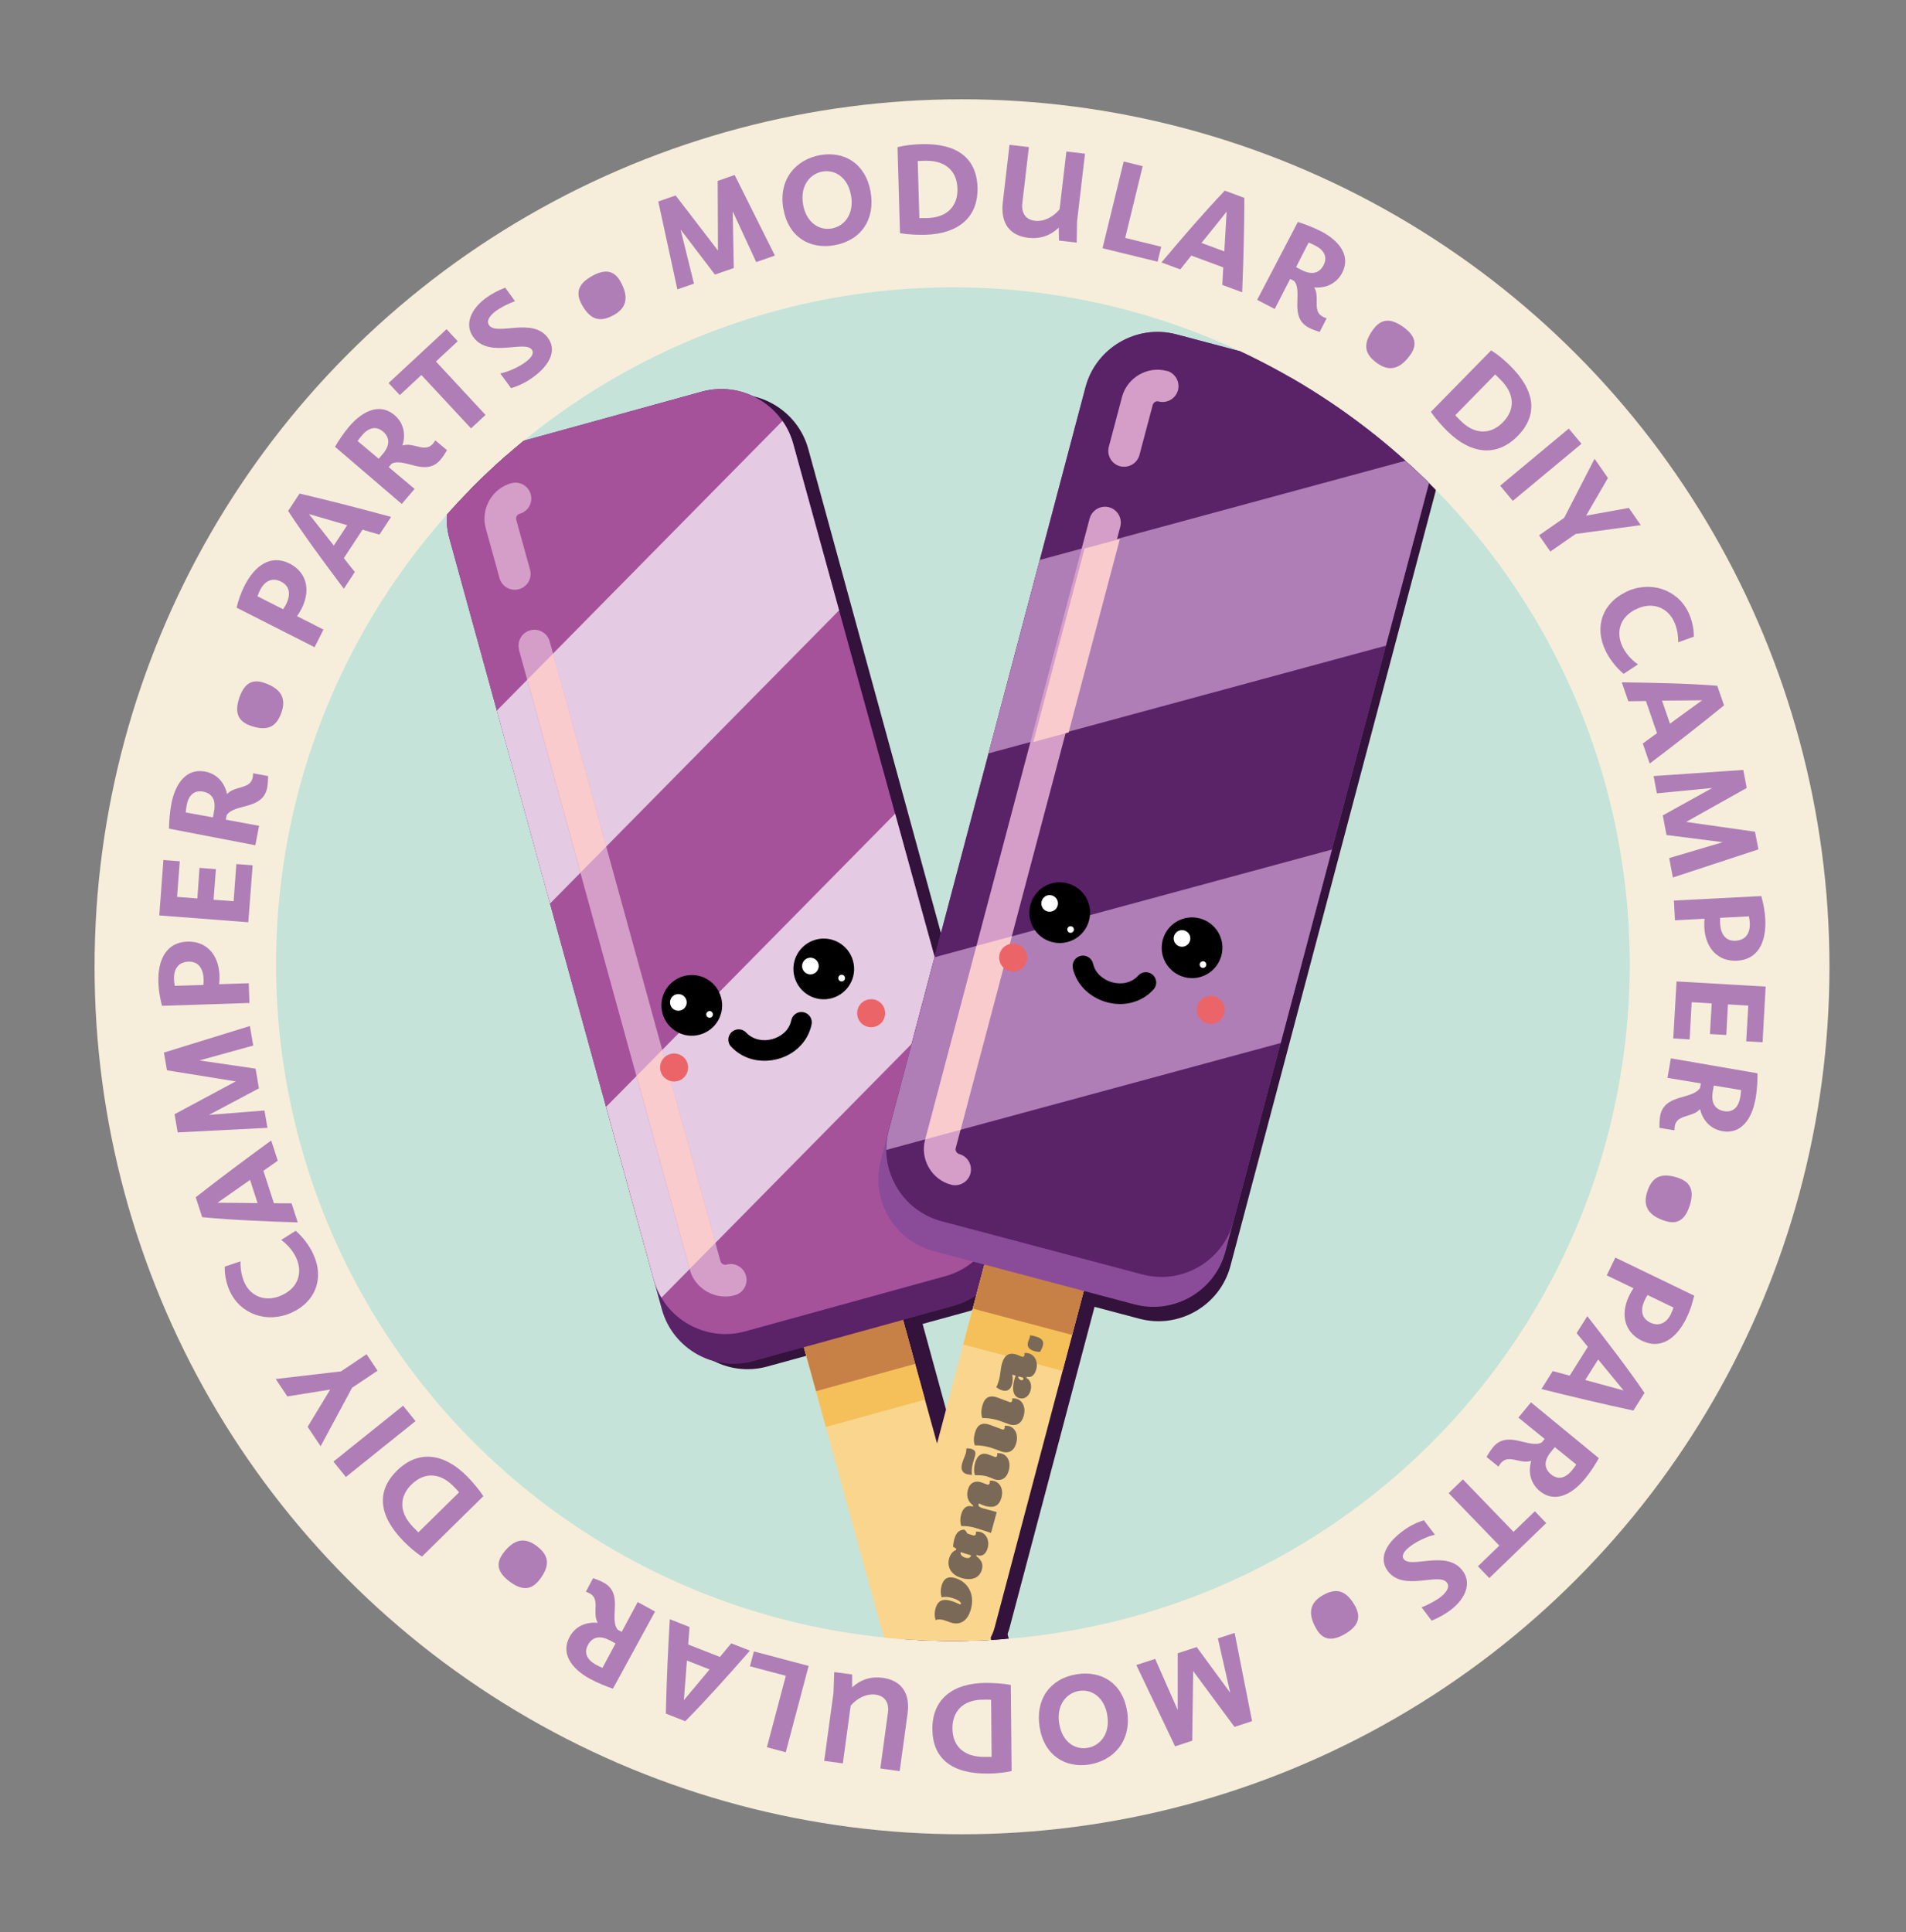 <?xml version="1.0" encoding="UTF-8"?>
<svg id="Ebene_1" data-name="Ebene 1" xmlns="http://www.w3.org/2000/svg" xmlns:xlink="http://www.w3.org/1999/xlink" viewBox="0 0 254.77 258.27">
  <rect x="0" y="0" width="254.77" height="258.27" fill="#808080" stroke="none"/>
  <defs>
    <style>
      .cls-1 {
        fill: none;
      }

      .cls-2 {
        fill: #5a2267;
      }

      .cls-2, .cls-3, .cls-4, .cls-5, .cls-6, .cls-7, .cls-8, .cls-9, .cls-10, .cls-11, .cls-12 {
        fill-rule: evenodd;
      }

      .cls-3 {
        fill: #fff;
      }

      .cls-13 {
        fill: #d59ec8;
      }

      .cls-14 {
        fill: #f9cbcc;
      }

      .cls-4 {
        fill: #e4cae2;
      }

      .cls-5 {
        fill: #fad58d;
      }

      .cls-6 {
        fill: #a5529b;
      }

      .cls-15 {
        fill: #c5e3d9;
      }

      .cls-16 {
        fill: #7a6957;
      }

      .cls-8, .cls-17 {
        fill: #af7eb6;
      }

      .cls-18 {
        fill: #eb6568;
      }

      .cls-9 {
        fill: #33123b;
      }

      .cls-10 {
        fill: #8a4c99;
      }

      .cls-11 {
        fill: #c78146;
      }

      .cls-19 {
        fill: #f6eedb;
      }

      .cls-12 {
        fill: #f5c059;
      }

      .cls-20 {
        clip-path: url(#clippath);
      }
    </style>
    <clipPath id="clippath">
      <circle class="cls-1" cx="127.37" cy="128.87" r="90.47"/>
    </clipPath>
  </defs>
  <circle class="cls-19" cx="128.59" cy="129.22" r="115.95"/>
  <g>
    <path class="cls-17" d="M167.34,230.06l-2.33.76-5.52-7.46-.13,9.31-2.29.75-5.18-10.87,2.52-.82,3.01,6.83v-7.58s2.54-.83,2.54-.83l4.48,6.1-1.65-7.26,2.24-.73,2.33,11.79Z"/>
    <path class="cls-17" d="M150.66,228.73c.63,4.01-1.85,6.61-5.06,7.12-3.18.5-6.04-1.19-6.64-5.02-.58-3.68,1.38-6.48,4.98-7.05,3.3-.52,6.13,1.2,6.72,4.96ZM141.59,230.39c.38,2.43,2.09,3.51,3.75,3.24,1.66-.26,3.08-1.83,2.67-4.36-.38-2.38-2.06-3.53-3.76-3.26-1.74.28-3.06,1.91-2.67,4.38Z"/>
    <path class="cls-17" d="M135.11,225.21l.11,11.51c-.98.23-2.12.33-3.16.34-4.81.05-7.39-2-7.43-5.91-.04-4.03,2.71-6.16,7.07-6.21,1.02,0,2.41.08,3.41.27ZM127.31,231.03c.02,2.43,1.61,3.83,4.29,3.8h.95s-.07-7.64-.07-7.64c-.48-.01-.93-.02-1.35,0-2.33.09-3.84,1.48-3.82,3.85Z"/>
    <path class="cls-17" d="M113.9,223.83v1.71c1.15-1.06,2.52-1.49,4.08-1.28,2.59.35,3.69,2.13,3.33,4.79l-1.05,7.68-2.59-.35,1.02-7.48c.18-1.3-.4-2.22-1.65-2.39-1.18-.16-2.45.44-3.33,1.47l-1.05,7.72-2.49-.34,1.24-9.1.1-2.77,2.38.32Z"/>
    <path class="cls-17" d="M105.03,234.21l-2.52-.67,2.53-9.55-4.8-1.27.53-1.99,7.32,1.94-3.06,11.53Z"/>
    <path class="cls-17" d="M91.59,230.06l-2.59-1.02c.09-4.11.28-8.35.53-12.61l2.64,1.04c-.06.78-.11,1.56-.18,2.34l4.24,1.66c.51-.6,1.01-1.21,1.51-1.82l2.5.98c-2.89,3.3-5.86,6.63-8.64,9.43ZM91.82,221.95c-.13,1.76-.27,3.51-.41,5.3,1.13-1.36,2.28-2.72,3.44-4.11l-3.03-1.19Z"/>
    <path class="cls-17" d="M78.88,224.41c-2.64-1.44-3.9-3.5-2.75-5.61.77-1.42,2.18-2.04,3.77-1.89-.79-1.34.38-3.15-1.08-3.94-.17-.09-.38-.17-.51-.22l.96-1.8c.41.12,1.02.36,1.43.59,2.7,1.48.67,4.76,1.85,6.28l.55.3,2.14-3.99,2.32,1.27-5.63,10.31c-.67-.21-2.02-.74-3.05-1.3ZM82.27,219.66l-.67-.36c-1.47-.8-2.45-.46-3.01.57-.57,1.04-.13,1.98,1.05,2.63.23.12.66.34.89.43l1.74-3.25Z"/>
    <path class="cls-17" d="M72.17,211.08c-1.07,1.43-2.31,1.62-4.07.3-1.76-1.32-1.77-2.54-.83-3.79,1.58-2.11,3.07-1.99,4.44-.97,1.62,1.21,1.91,2.53.47,4.45Z"/>
    <path class="cls-17" d="M64.61,199.98l-8.21,8.08c-.85-.55-1.71-1.3-2.44-2.04-3.37-3.43-3.69-6.71-.9-9.45,2.87-2.83,6.32-2.33,9.38.77.72.73,1.61,1.78,2.17,2.64ZM55.01,198.41c-1.73,1.71-1.64,3.82.24,5.73l.67.68,5.45-5.36c-.33-.36-.63-.69-.93-.97-1.69-1.62-3.74-1.74-5.42-.08Z"/>
    <path class="cls-17" d="M46.23,197.42l-1.66-2.06,9.31-7.47,1.66,2.06-9.31,7.47Z"/>
    <path class="cls-17" d="M47.05,185.51l-4.19,7.8-1.74-2.6,3.02-4.98-5.73.92-1.56-2.33,8.73-1.02,3.42-2.29,1.47,2.2-3.42,2.29Z"/>
    <path class="cls-17" d="M39.05,175.42c-3.32,1.54-6.91.25-8.33-2.83-.46-1-.7-2.13-.68-3.29l2.11-.71c-.03,1.1.17,2.06.53,2.86.81,1.76,2.75,2.71,5.02,1.66,2.25-1.04,2.76-3.11,1.89-4.99-.38-.82-1.04-1.67-2-2.39l1.94-1.22c1.05.93,1.84,2.03,2.34,3.11,1.54,3.33.22,6.39-2.82,7.8Z"/>
    <path class="cls-17" d="M27.02,162.68l-.86-2.65c3.24-2.54,6.63-5.07,10.09-7.59l.88,2.7c-.64.44-1.28.91-1.92,1.35l1.4,4.33c.79.02,1.58.02,2.36.02l.83,2.55c-4.39-.14-8.84-.32-12.77-.7ZM33.43,157.71c-1.44,1.01-2.88,2.02-4.36,3.05,1.77,0,3.55.03,5.36.05l-1-3.09Z"/>
    <path class="cls-17" d="M23.75,151.35l-.42-2.42,8.18-4.39-9.19-1.48-.41-2.37,11.49-3.55.45,2.61-7.19,1.99,7.5,1.1.45,2.63-6.68,3.55,7.42-.59.4,2.32-12,.61Z"/>
    <path class="cls-17" d="M21.17,131.37c-.11-3.16,1.11-5.42,3.87-5.51,2.48-.08,4.2,1.66,4.3,4.55.01.38,0,.76-.05,1.14l3.96-.13.09,2.64-11.69.38c-.25-.99-.44-2.01-.48-3.08ZM27.19,131.64c.03-.26.03-.5.03-.73-.04-1.35-.63-2.42-2.03-2.37-1.28.04-1.98.89-1.93,2.35,0,.26.05.57.1.88l3.84-.12Z"/>
    <path class="cls-17" d="M21.29,122.35l.2-2.64.35-4.76,2.19.17-.36,4.76,2.71.21.29-4.09,2.19.17-.31,4.09,2.68.2.36-4.97,2.18.17-.58,7.61-11.89-.91Z"/>
    <path class="cls-17" d="M22.9,107.46c.57-2.95,2.15-4.78,4.5-4.33,1.59.3,2.61,1.45,2.95,3.01,1.04-1.16,3.11-.6,3.43-2.23.04-.19.04-.41.05-.55l2.01.37c0,.42-.04,1.08-.12,1.54-.58,3.02-4.33,2.09-5.42,3.68l-.12.61,4.45.82-.5,2.6-11.54-2.22c0-.71.09-2.15.31-3.3ZM28.46,109.25l.14-.75c.32-1.65-.3-2.47-1.46-2.69-1.17-.22-1.93.47-2.18,1.8-.05.25-.12.73-.14.98l3.63.66Z"/>
    <path class="cls-17" d="M33.54,97.02c-1.69-.58-2.25-1.71-1.54-3.79.72-2.08,1.87-2.46,3.35-1.95,2.49.86,2.84,2.31,2.28,3.93-.66,1.91-1.83,2.59-4.09,1.81Z"/>
    <path class="cls-17" d="M32.68,78.3c1.43-2.82,3.58-4.21,6.04-2.97,2.21,1.12,2.89,3.48,1.58,6.05-.17.34-.38.66-.59.98l3.53,1.79-1.19,2.36-10.43-5.29c.25-1,.58-1.97,1.06-2.93ZM37.84,81.43c.15-.22.27-.42.38-.62.61-1.2.62-2.42-.64-3.06-1.14-.58-2.16-.17-2.82,1.13-.12.23-.23.52-.34.82l3.43,1.74Z"/>
    <path class="cls-17" d="M38.51,68.3l1.53-2.33c4.01.94,8.11,2,12.24,3.12l-1.56,2.37c-.75-.22-1.51-.43-2.26-.66l-2.5,3.8c.48.63.97,1.24,1.47,1.85l-1.47,2.24c-2.64-3.51-5.29-7.1-7.45-10.4ZM46.4,70.2c-1.69-.49-3.38-.98-5.1-1.49,1.1,1.39,2.2,2.79,3.32,4.21l1.79-2.72Z"/>
    <path class="cls-17" d="M46.67,57.01c1.96-2.29,4.23-3.09,6.05-1.54,1.23,1.05,1.55,2.55,1.07,4.08,1.47-.49,3,1.02,4.08-.24.12-.14.24-.34.32-.45l1.56,1.31c-.21.37-.57.93-.87,1.28-2,2.34-4.8-.33-6.52.52l-.4.47,3.46,2.91-1.72,2.01-8.92-7.64c.34-.61,1.14-1.83,1.9-2.72ZM50.62,61.32l.5-.58c1.09-1.27.96-2.3.07-3.06-.9-.77-1.91-.54-2.79.49-.17.2-.47.58-.6.78l2.83,2.37Z"/>
    <path class="cls-17" d="M56.34,50.11l-2.9,2.7-1.5-1.61,7.75-7.2,1.49,1.61-2.91,2.71,6.63,7.14-1.94,1.8-6.64-7.14Z"/>
    <path class="cls-17" d="M68.31,51.88l-1.44-1.96c1.17-.26,2.49-.86,3.41-1.55.75-.56,1.16-1.16.8-1.64-.97-1.29-5.7,1.16-7.78-1.63-1.27-1.7-.38-3.75,1.61-5.24.71-.53,1.63-1.03,2.62-1.41l1.31,1.8c-.96.36-1.96.87-2.61,1.36-.8.6-1.26,1.32-.84,1.88,1.06,1.42,5.77-1.12,7.83,1.64,1.22,1.63.36,3.55-1.84,5.2-1.04.78-2.06,1.26-3.07,1.55Z"/>
    <path class="cls-17" d="M77.77,40.72c-.86-1.56-.53-2.78,1.39-3.84s3.04-.58,3.8.79c1.27,2.31.56,3.62-.94,4.45-1.77.98-3.09.7-4.25-1.4Z"/>
    <path class="cls-17" d="M87.99,26.93l2.32-.8,5.66,7.36-.04-9.31,2.27-.79,5.38,10.77-2.5.87-3.14-6.78.14,7.58-2.52.87-4.59-6.02,1.79,7.23-2.22.77-2.55-11.75Z"/>
    <path class="cls-17" d="M104.71,27.94c-.71-4,1.72-6.64,4.92-7.21,3.17-.56,6.06,1.08,6.74,4.9.65,3.67-1.25,6.51-4.84,7.15-3.29.58-6.15-1.09-6.81-4.84ZM113.75,26.11c-.43-2.43-2.16-3.47-3.81-3.18-1.65.29-3.04,1.89-2.59,4.42.42,2.38,2.13,3.49,3.82,3.19,1.74-.31,3.02-1.97,2.59-4.43Z"/>
    <path class="cls-17" d="M120.3,31.17l-.33-11.5c.98-.25,2.12-.37,3.15-.4,4.81-.14,7.42,1.86,7.54,5.77.12,4.03-2.59,6.21-6.94,6.34-1.02.03-2.41-.03-3.41-.21ZM127.98,25.21c-.07-2.43-1.68-3.79-4.36-3.72l-.95.03.22,7.63c.49,0,.93,0,1.35-.02,2.33-.14,3.81-1.55,3.74-3.92Z"/>
    <path class="cls-17" d="M141.55,32.14l-.03-1.71c-1.14,1.08-2.5,1.54-4.06,1.36-2.59-.3-3.73-2.06-3.42-4.73l.9-7.7,2.59.3-.88,7.5c-.15,1.3.44,2.21,1.69,2.35,1.19.14,2.44-.49,3.29-1.53l.91-7.73,2.49.29-1.07,9.12-.04,2.77-2.39-.28Z"/>
    <path class="cls-17" d="M150.2,21.59l2.54.62-2.34,9.59,4.82,1.18-.49,2-7.36-1.8,2.83-11.59Z"/>
    <path class="cls-17" d="M163.72,25.48l2.61.97c-.01,4.11-.12,8.35-.29,12.62l-2.66-.99c.05-.78.08-1.57.13-2.34l-4.27-1.58c-.5.61-.99,1.23-1.48,1.85l-2.51-.93c2.83-3.36,5.73-6.74,8.46-9.59ZM163.65,33.6c.1-1.76.2-3.52.31-5.31-1.1,1.39-2.22,2.77-3.36,4.18l3.05,1.13Z"/>
    <path class="cls-17" d="M176.56,30.9c2.67,1.39,3.96,3.43,2.85,5.56-.75,1.43-2.14,2.08-3.74,1.96.81,1.32-.32,3.15,1.15,3.92.17.09.38.16.51.21l-.93,1.82c-.41-.12-1.03-.35-1.44-.56-2.73-1.42-.76-4.75-1.96-6.24l-.55-.29-2.06,4.02-2.35-1.22,5.44-10.41c.68.2,2.04.7,3.08,1.24ZM173.25,35.71l.67.35c1.49.78,2.46.42,3-.62.55-1.06.1-1.98-1.1-2.61-.23-.12-.67-.33-.9-.41l-1.68,3.29Z"/>
    <path class="cls-17" d="M183.51,44.09c1.04-1.45,2.29-1.66,4.07-.38,1.78,1.28,1.82,2.5.9,3.77-1.54,2.14-3.03,2.05-4.42,1.05-1.64-1.18-1.95-2.5-.55-4.44Z"/>
    <path class="cls-17" d="M191.26,55.05l8.06-8.22c.86.53,1.74,1.27,2.48,2,3.44,3.36,3.81,6.64,1.08,9.43-2.82,2.88-6.27,2.45-9.39-.6-.73-.71-1.65-1.76-2.22-2.6ZM200.89,56.44c1.7-1.74,1.56-3.85-.35-5.72l-.68-.67-5.34,5.45c.33.35.64.68.95.96,1.72,1.58,3.77,1.67,5.42-.02Z"/>
    <path class="cls-17" d="M209.7,57.29l1.69,2.03-9.18,7.63-1.69-2.03,9.18-7.64Z"/>
    <path class="cls-17" d="M209.09,69.2l4.05-7.88,1.79,2.57-2.92,5.03,5.71-1.03,1.6,2.3-8.71,1.18-3.38,2.35-1.51-2.17,3.38-2.35Z"/>
    <path class="cls-17" d="M217.28,79.14c3.29-1.6,6.91-.37,8.39,2.68.48,1,.74,2.12.74,3.28l-2.09.75c.01-1.1-.2-2.06-.59-2.85-.85-1.74-2.8-2.66-5.05-1.57-2.23,1.08-2.7,3.16-1.79,5.03.39.81,1.07,1.65,2.05,2.35l-1.92,1.26c-1.06-.91-1.87-1.99-2.4-3.07-1.6-3.3-.34-6.39,2.67-7.85Z"/>
    <path class="cls-17" d="M229.54,91.65l.91,2.63c-3.19,2.6-6.53,5.2-9.94,7.78l-.92-2.68c.63-.46,1.26-.93,1.9-1.38l-1.48-4.3c-.79,0-1.58.01-2.36.03l-.87-2.53c4.39.06,8.85.15,12.78.46ZM223.22,96.73c1.42-1.04,2.84-2.08,4.3-3.13-1.77.03-3.55.03-5.36.05l1.06,3.07Z"/>
    <path class="cls-17" d="M233.02,102.91l.46,2.41-8.1,4.54,9.21,1.31.45,2.36-11.43,3.76-.49-2.6,7.16-2.12-7.52-.96-.5-2.62,6.62-3.67-7.41.72-.44-2.31,11.99-.82Z"/>
    <path class="cls-17" d="M235.96,122.83c.16,3.16-1.02,5.44-3.77,5.58-2.48.13-4.23-1.58-4.38-4.47-.02-.38,0-.76.03-1.14l-3.95.21-.14-2.64,11.68-.6c.27.99.48,2,.53,3.07ZM229.93,122.68c-.02.26-.02.5-.01.73.07,1.35.67,2.41,2.08,2.33,1.27-.07,1.96-.93,1.89-2.38-.01-.26-.06-.57-.11-.88l-3.84.2Z"/>
    <path class="cls-17" d="M236.01,131.9l-.15,2.64-.26,4.77-2.19-.13.28-4.77-2.72-.16-.22,4.09-2.19-.13.24-4.09-2.68-.16-.27,4.97-2.19-.13.44-7.62,11.91.69Z"/>
    <path class="cls-17" d="M234.67,146.79c-.51,2.96-2.06,4.82-4.42,4.41-1.59-.28-2.64-1.41-3.01-2.96-1.01,1.18-3.1.66-3.38,2.29-.03.19-.04.42-.04.55l-2.01-.33c-.01-.42.01-1.09.09-1.55.52-3.03,4.29-2.17,5.34-3.78l.11-.61-4.46-.74.45-2.61,11.58,2c.02.71-.04,2.15-.24,3.31ZM229.08,145.1l-.13.75c-.29,1.65.35,2.46,1.51,2.67,1.17.2,1.92-.51,2.15-1.84.04-.25.11-.74.12-.98l-3.64-.6Z"/>
    <path class="cls-17" d="M224.24,157.41c1.7.55,2.28,1.67,1.61,3.76-.68,2.09-1.83,2.5-3.32,2.01-2.51-.81-2.88-2.26-2.35-3.89.62-1.92,1.78-2.62,4.06-1.88Z"/>
    <path class="cls-17" d="M225.45,176.13c-1.38,2.85-3.5,4.28-5.98,3.08-2.24-1.08-2.96-3.42-1.7-6.03.16-.34.36-.67.57-.99l-3.57-1.72,1.15-2.38,10.54,5.09c-.24,1-.54,1.99-1.01,2.95ZM220.23,173.09c-.14.22-.26.43-.36.63-.59,1.21-.57,2.43.7,3.05,1.15.56,2.17.12,2.8-1.18.11-.23.22-.53.32-.82l-3.46-1.67Z"/>
    <path class="cls-17" d="M219.81,186.19l-1.48,2.35c-4.02-.86-8.14-1.84-12.29-2.88l1.51-2.4c.75.21,1.51.4,2.27.61l2.42-3.85c-.49-.62-1-1.22-1.5-1.83l1.43-2.27c2.7,3.46,5.42,6.99,7.65,10.26ZM211.89,184.45c1.7.46,3.4.92,5.13,1.4-1.13-1.37-2.25-2.75-3.4-4.14l-1.73,2.75Z"/>
    <path class="cls-17" d="M211.85,197.66c-1.91,2.32-4.17,3.17-6.02,1.65-1.25-1.03-1.6-2.52-1.15-4.06-1.46.52-3.02-.96-4.07.32-.12.15-.24.34-.31.46l-1.59-1.28c.2-.38.55-.94.85-1.3,1.95-2.38,4.8.23,6.51-.64l.4-.48-3.51-2.85,1.68-2.04,9.07,7.46c-.33.62-1.1,1.85-1.85,2.76ZM207.82,193.43l-.48.59c-1.06,1.29-.91,2.31,0,3.06.92.76,1.92.5,2.77-.54.17-.2.46-.58.59-.79l-2.87-2.32Z"/>
    <path class="cls-17" d="M202.31,204.75l2.85-2.75,1.52,1.58-7.61,7.35-1.52-1.58,2.86-2.76-6.77-7.01,1.9-1.84,6.77,7.01Z"/>
    <path class="cls-17" d="M190.32,203.2l1.48,1.93c-1.16.28-2.47.91-3.38,1.62-.74.57-1.14,1.19-.77,1.66.99,1.27,5.67-1.27,7.81,1.48,1.3,1.68.46,3.74-1.51,5.27-.7.54-1.61,1.06-2.59,1.46l-1.34-1.78c.95-.38,1.94-.91,2.58-1.41.79-.62,1.23-1.35.8-1.9-1.09-1.4-5.74,1.24-7.86-1.49-1.25-1.61-.43-3.54,1.74-5.23,1.02-.8,2.03-1.3,3.04-1.61Z"/>
    <path class="cls-17" d="M181.07,214.55c.89,1.54.58,2.77-1.32,3.87-1.9,1.1-3.03.63-3.81-.72-1.32-2.28-.63-3.6.85-4.46,1.75-1.01,3.08-.76,4.28,1.31Z"/>
  </g>
  <circle class="cls-15" cx="127.37" cy="128.87" r="90.47"/>
  <g class="cls-20">
    <g>
      <g>
        <path class="cls-9" d="M69.03,60.41l26.81-7.35c5.27-1.44,10.76,1.69,12.2,6.95l28.25,103.1c1.44,5.27-1.69,10.76-6.95,12.2l-26.81,7.35c-5.27,1.44-10.76-1.69-12.2-6.95l-28.25-103.1c-1.44-5.27,1.69-10.76,6.95-12.2h0Z"/>
        <path class="cls-9" d="M112.49,163.43h0c3.64-1,7.44,1.17,8.44,4.81l14.12,51.55c1,3.64-1.17,7.44-4.81,8.44h0c-3.64,1-7.44-1.17-8.44-4.81l-14.12-51.55c-1-3.64,1.17-7.44,4.81-8.44h0Z"/>
        <path class="cls-9" d="M157.91,46.61l26.87,7.12c5.28,1.4,8.45,6.86,7.06,12.14l-27.37,103.34c-1.4,5.28-6.86,8.45-12.14,7.06l-26.87-7.12c-5.28-1.4-8.45-6.86-7.06-12.14l27.37-103.34c1.4-5.28,6.86-8.45,12.14-7.06h0Z"/>
        <path class="cls-9" d="M143.74,157.53h0c3.65.97,5.85,4.75,4.88,8.4l-13.68,51.67c-.97,3.65-4.75,5.85-8.4,4.88h0c-3.65-.97-5.85-4.75-4.88-8.4l13.68-51.67c.97-3.65,4.75-5.85,8.4-4.88h0Z"/>
        <path class="cls-5" d="M110.4,164.9h0c3.64-1,7.44,1.15,8.45,4.8l14.2,51.53c1,3.64-1.15,7.44-4.8,8.45h0c-3.64,1-7.44-1.15-8.45-4.8l-14.2-51.53c-1-3.64,1.15-7.44,4.8-8.45h0Z"/>
        <path class="cls-12" d="M123.63,187.08l-13.24,3.65-3.19-11.57c-1-3.64,1.15-7.44,4.8-8.45h0c3.64-1,7.44,1.15,8.45,4.8l3.19,11.57h0Z"/>
        <path class="cls-11" d="M122.32,182.3l-13.24,3.65-3.19-11.57c-1-3.64,1.15-7.44,4.8-8.45h0c3.64-1,7.44,1.15,8.45,4.8l3.19,11.57h0Z"/>
        <path class="cls-2" d="M67,59.74l26.8-7.39c5.26-1.45,10.76,1.67,12.21,6.93l28.4,103.06c1.45,5.26-1.67,10.76-6.93,12.21l-26.8,7.39c-5.26,1.45-10.76-1.67-12.21-6.93l-28.4-103.06c-1.45-5.26,1.67-10.76,6.93-12.21h0Z"/>
        <path class="cls-6" d="M106.01,59.29l27.3,99.07c1.45,5.26-1.67,10.76-6.93,12.21l-26.8,7.39c-5.26,1.45-10.76-1.67-12.21-6.93l-27.3-99.07c-1.45-5.26,1.67-10.76,6.93-12.21l26.8-7.39c5.26-1.45,10.76,1.67,12.21,6.93h0Z"/>
        <path class="cls-4" d="M66.41,94.98l38.18-38.72c.63.9,1.12,1.92,1.43,3.03l6.14,22.29-38.64,39.19-7.11-25.79h0Z"/>
        <path class="cls-4" d="M81.01,147.95l38.64-39.19,7.11,25.79-38.35,38.9c-.44-.74-.79-1.55-1.03-2.42l-6.36-23.08h0Z"/>
        <path class="cls-13" d="M68.34,64.59c1.13-.31,2.29.35,2.6,1.48s-.35,2.29-1.48,2.6c-.17.05-.31.16-.39.31h0c-.08.16-.11.33-.06.51l1.84,6.66c.31,1.13-.35,2.29-1.48,2.6s-2.29-.35-2.6-1.48l-1.84-6.66c-.35-1.28-.15-2.6.47-3.7h0s0-.01,0-.01h0c.62-1.1,1.66-1.96,2.94-2.31h0ZM69.39,86.85c-.31-1.13.35-2.29,1.48-2.6,1.13-.31,2.29.35,2.6,1.48l22.83,82.84c.05.17.16.31.31.39h0s0,0,0,0c.15.09.33.12.5.07,1.13-.31,2.29.35,2.6,1.48s-.35,2.29-1.48,2.61c-1.29.36-2.62.15-3.72-.47h0c-1.1-.63-1.96-1.66-2.31-2.95l-22.83-82.84h0Z"/>
        <polygon class="cls-14" points="70.49 90.84 73.93 87.36 81.03 113.15 77.6 116.63 70.49 90.84 70.49 90.84"/>
        <polygon class="cls-14" points="85.09 143.81 88.52 140.33 95.63 166.12 92.19 169.6 85.09 143.81 85.09 143.81"/>
        <path class="cls-18" d="M89.61,140.88c1-.27,2.03.31,2.3,1.31s-.31,2.03-1.31,2.3-2.03-.31-2.3-1.31c-.27-1,.31-2.03,1.31-2.3h0Z"/>
        <path class="cls-18" d="M115.95,133.62c1-.27,2.03.31,2.3,1.31s-.31,2.03-1.31,2.3c-1,.27-2.03-.31-2.3-1.31-.27-1,.31-2.03,1.31-2.3h0Z"/>
        <path class="cls-7" d="M91.39,130.47c2.16-.6,4.39.67,4.99,2.83.6,2.16-.67,4.39-2.83,4.99-2.16.6-4.39-.67-4.99-2.83s.67-4.39,2.83-4.99h0Z"/>
        <path class="cls-3" d="M90.38,132.91c.59-.16,1.21.18,1.37.78s-.19,1.21-.78,1.37-1.21-.18-1.37-.78.18-1.21.78-1.37h0Z"/>
        <path class="cls-3" d="M94.73,135.16c.24-.07.48.07.55.31s-.07.48-.31.55-.48-.07-.55-.31.07-.48.31-.55h0Z"/>
        <path class="cls-7" d="M109.03,125.6c2.16-.6,4.39.67,4.99,2.83.6,2.16-.67,4.39-2.83,4.99s-4.39-.67-4.99-2.83.67-4.39,2.83-4.99h0Z"/>
        <path class="cls-3" d="M108.03,128.05c.59-.16,1.21.18,1.37.78.16.59-.19,1.21-.78,1.37s-1.21-.19-1.37-.78.19-1.21.78-1.37h0Z"/>
        <path class="cls-3" d="M112.38,130.3c.24-.07.48.07.55.31s-.07.48-.31.55-.48-.07-.55-.31.07-.48.31-.55h0Z"/>
        <path d="M97.72,139.9c-.52-.56-.48-1.44.08-1.95.56-.52,1.44-.48,1.95.08.45.48,1.03.78,1.65.92.6.13,1.23.11,1.83-.06.6-.16,1.15-.46,1.6-.87.46-.42.8-.98.94-1.65.16-.75.89-1.23,1.64-1.07.75.16,1.23.89,1.07,1.64-.27,1.27-.91,2.32-1.77,3.11-.78.72-1.73,1.23-2.75,1.5-1.02.27-2.1.31-3.12.1-1.16-.25-2.25-.82-3.11-1.75h0Z"/>
        <path class="cls-5" d="M141.77,157.4h0c3.65.97,5.85,4.75,4.88,8.4l-13.68,51.67c-.97,3.65-4.75,5.85-8.4,4.88h0c-3.65-.97-5.85-4.75-4.88-8.4l13.68-51.67c.97-3.65,4.75-5.85,8.4-4.88h0Z"/>
        <path class="cls-12" d="M142.03,183.23l-13.28-3.52,3.07-11.6c.97-3.65,4.75-5.85,8.4-4.88h0c3.65.97,5.85,4.75,4.88,8.4l-3.07,11.6h0Z"/>
        <path class="cls-11" d="M143.31,178.43l-13.28-3.52,3.07-11.6c.97-3.65,4.75-5.85,8.4-4.88h0c3.65.97,5.85,4.75,4.88,8.4l-3.07,11.6h0Z"/>
        <path class="cls-10" d="M157.24,44.69l26.87,7.12c5.28,1.4,8.45,6.86,7.06,12.14l-27.37,103.34c-1.4,5.28-6.86,8.45-12.14,7.06l-26.87-7.12c-5.28-1.4-8.45-6.86-7.06-12.14l27.37-103.34c1.4-5.28,6.86-8.45,12.14-7.06h0Z"/>
        <path class="cls-2" d="M191.17,63.95l-26.31,99.34c-1.4,5.28-6.86,8.45-12.14,7.06l-26.87-7.12c-5.28-1.4-8.45-6.86-7.06-12.14l26.31-99.34c1.4-5.28,6.86-8.45,12.14-7.06l26.87,7.12c5.28,1.4,8.45,6.86,7.06,12.14h0Z"/>
        <path class="cls-8" d="M138.99,74.84l52.48-14.23c.09,1.09,0,2.22-.3,3.34l-5.92,22.35-53.12,14.4,6.85-25.86h0Z"/>
        <path class="cls-8" d="M124.92,127.95l53.12-14.4-6.85,25.86-52.72,14.29c0-.86.1-1.74.33-2.61l6.13-23.14h0Z"/>
        <path class="cls-13" d="M155.95,49.56c1.13.3,1.8,1.46,1.51,2.59-.3,1.13-1.46,1.8-2.59,1.51-.17-.05-.35-.02-.49.07h0c-.14.09-.26.23-.3.4l-1.77,6.68c-.3,1.13-1.46,1.8-2.59,1.51s-1.8-1.46-1.51-2.59l1.77-6.68c.34-1.29,1.19-2.32,2.27-2.96h0s0,0,0,0h0c1.09-.63,2.41-.86,3.7-.51h0ZM145.65,69.31c.3-1.13,1.46-1.8,2.59-1.51,1.13.3,1.8,1.46,1.51,2.59l-22,83.06c-.05.17-.02.35.07.49h0s0,0,0,0c.09.15.23.27.39.31,1.13.3,1.8,1.46,1.51,2.59s-1.46,1.81-2.59,1.51c-1.3-.34-2.34-1.19-2.97-2.28h0c-.63-1.09-.86-2.42-.51-3.71l22-83.06h0Z"/>
        <polygon class="cls-14" points="130.53 126.43 135.25 125.15 128.4 151.01 123.68 152.29 130.53 126.43 130.53 126.43"/>
        <polygon class="cls-14" points="144.97 73.32 149.69 72.04 142.84 97.9 138.12 99.18 144.97 73.32 144.97 73.32"/>
        <path class="cls-18" d="M135.91,126.18c1,.26,1.6,1.29,1.33,2.29-.26,1-1.29,1.6-2.29,1.33s-1.59-1.29-1.33-2.29c.26-1,1.29-1.59,2.29-1.33h0Z"/>
        <path class="cls-18" d="M162.32,133.17c1,.26,1.59,1.29,1.33,2.29-.26,1-1.29,1.6-2.29,1.33s-1.6-1.29-1.33-2.29,1.29-1.59,2.29-1.33h0Z"/>
        <path class="cls-7" d="M142.69,118.07c2.17.57,3.46,2.79,2.88,4.96-.57,2.17-2.79,3.46-4.96,2.88-2.17-.57-3.46-2.79-2.88-4.96.57-2.17,2.79-3.46,4.96-2.88h0Z"/>
        <path class="cls-3" d="M140.59,119.68c.6.16.95.77.79,1.36s-.77.95-1.36.79c-.6-.16-.95-.77-.79-1.36.16-.6.77-.95,1.36-.79h0Z"/>
        <path class="cls-3" d="M143.21,123.81c.24.06.38.31.32.54s-.31.38-.54.32-.38-.31-.32-.54.31-.38.54-.32h0Z"/>
        <path class="cls-7" d="M160.38,122.76c2.17.57,3.46,2.79,2.88,4.96s-2.79,3.46-4.96,2.88-3.46-2.79-2.88-4.96c.57-2.17,2.79-3.46,4.96-2.88h0Z"/>
        <path class="cls-3" d="M158.28,124.36c.6.16.95.77.79,1.36s-.77.95-1.36.79-.95-.77-.79-1.36.77-.95,1.36-.79h0Z"/>
        <path class="cls-3" d="M160.91,128.5c.24.06.38.31.32.54s-.31.38-.54.32-.38-.31-.32-.54.31-.38.54-.32h0Z"/>
        <path d="M143.41,129.41c-.16-.75.31-1.48,1.05-1.65.75-.16,1.48.31,1.65,1.05.14.64.49,1.19.96,1.62.45.41,1.01.71,1.61.87.6.16,1.23.19,1.82.05.61-.14,1.18-.44,1.64-.95.51-.57,1.39-.61,1.95-.1.57.51.61,1.39.1,1.95-.87.96-1.95,1.54-3.1,1.8-1.03.23-2.12.19-3.14-.09-1.02-.28-1.97-.79-2.75-1.49-.88-.8-1.53-1.84-1.81-3.08h0Z"/>
      </g>
      <g>
        <path class="cls-16" d="M134.77,190.32l-1-.36c-1.02-.37-1.99-.44-2.47-.42-.16-.47-.17-1,0-1.62.33-1.22,1.02-1.5,2.12-1.09l1.51.57c.21.08.31,0,.36-.17.02-.07.03-.21,0-.31.15-.02.4,0,.57.04.82.22,1.29,1.14.98,2.27-.29,1.06-1.01,1.49-2.08,1.1Z"/>
        <g>
          <path class="cls-16" d="M127.23,216.91c-.34-.09-.84-.3-1.09-.37-.35-.09-.73-.13-1.08,0-.15-.45-.17-.96-.02-1.52.25-.92.8-1.4,1.97-1.08.71.19,1.04.42,1.28.49.09.02.15,0,.16-.06.04-.16-.27-.54-1.2-.79-.46-.13-.86-.19-1.38-.08-.15-.45-.17-.95-.02-1.52.25-.93.79-1.33,1.75-1.07,1.78.48,2.73,2.17,2.18,4.17-.39,1.42-1.28,2.18-2.58,1.83Z"/>
          <path class="cls-16" d="M128.58,210.93c-1.41-.38-2.03-1.46-1.72-2.6.16-.6.51-.99.93-1.16l.04-.16-.43-.27c0-.28.08-.71.15-.98.26-.96.72-1.3,1.34-1.3.19.12.29.29.42.52l.75.24c.22.07.33-.02.38-.19.02-.07.03-.21,0-.31.21-.02.4,0,.57.04.82.22,1.29,1.14,1.01,2.15-.21.79-.72,1.14-1.28.99-.07-.02-.13-.05-.2-.07l-.04.16c.77.57.92,1.15.75,1.79-.29,1.07-1.25,1.54-2.67,1.16ZM129.8,207.89l-1.41-.43c-.06.36.28.64.66.75s.65.01.73-.26l.02-.06Z"/>
          <path class="cls-16" d="M131.74,201.3c-.27-.07-.57-.19-.87-.35-.03.03-.06.08-.07.12-.06.21.08.4.68.56l1.75.48-.76,2.78-1.87-.6c-.97-.31-1.62-.33-2.11-.31-.16-.47-.16-1.01-.02-1.54.25-.9.78-1.32,1.57-1.07l.04-.16c-.65-.43-.95-1.18-.71-2.07.26-.97.99-1.32,1.93-.96l.63.24c.21.08.32-.02.37-.2.02-.07.03-.21,0-.31.21-.02.4,0,.57.04.82.22,1.29,1.14.99,2.23s-.99,1.43-2.12,1.12Z"/>
          <path class="cls-16" d="M129.29,197.06c-.71-.19-.9-.71-.68-1.49.1-.37.36-.88.5-1.37.04-.16.06-.38.06-.59.2-.03.39-.01.61.04.56.15.69.43.54.98-.04.14-.14.44-.27.9-.17.63-.21,1.27-.12,1.6-.21,0-.42-.03-.63-.08ZM132.77,197.65l-.64-.24c-.65-.25-1.32-.23-1.8-.23-.17-.43-.16-1.02,0-1.63.27-1,.89-1.47,1.8-1.13l.8.3c.21.08.31,0,.36-.17.02-.07.03-.21,0-.31.15-.02.4,0,.57.04.82.22,1.29,1.14.98,2.27-.29,1.06-1.02,1.52-2.08,1.12Z"/>
          <path class="cls-16" d="M133.77,193.97l-1-.36c-1.02-.37-1.99-.44-2.47-.42-.16-.47-.17-1,0-1.62.33-1.22,1.02-1.5,2.12-1.09l1.51.57c.21.08.31,0,.36-.17.02-.07.03-.21,0-.31.15-.02.4,0,.57.04.82.22,1.29,1.14.98,2.27-.29,1.06-1.01,1.49-2.08,1.1Z"/>
          <path class="cls-16" d="M136.3,186.9c-.74-.2-1.13-.96-.71-2.51.05-.17.1-.33.17-.52l-.46-.13c.1.44.08.91-.02,1.27-.2.73-.64,1.01-1.27.84-.24-.07-.51-.17-.84-.44.15-.27.24-.5.36-.95.22-.82.2-1.49.4-2.2.29-1.08.91-1.49,1.8-1.25.31.08.66.27.88.33.16.04.27-.02.32-.18.02-.07.03-.21,0-.31.21-.02.4,0,.57.04.82.22,1.29,1.14,1.01,2.15-.23.83-.76,1.16-1.27.97l-.04.16c.59.35.73,1.03.55,1.69-.22.81-.84,1.19-1.46,1.03ZM136.75,184.14l-.63-.17-.03.12c.08.22.27.35.41.39.16.04.25-.04.28-.14.02-.06,0-.15-.02-.2Z"/>
          <path class="cls-16" d="M137.4,179.43c.09-.35.31-.65.26-.95.3.03.52.08.69.13.81.22,1.23.55,1.05,1.24-.09.32-.22.59-.38.83-.21.02-.46-.01-.75-.09-.66-.18-1.03-.56-.86-1.16Z"/>
        </g>
      </g>
    </g>
  </g>
</svg>